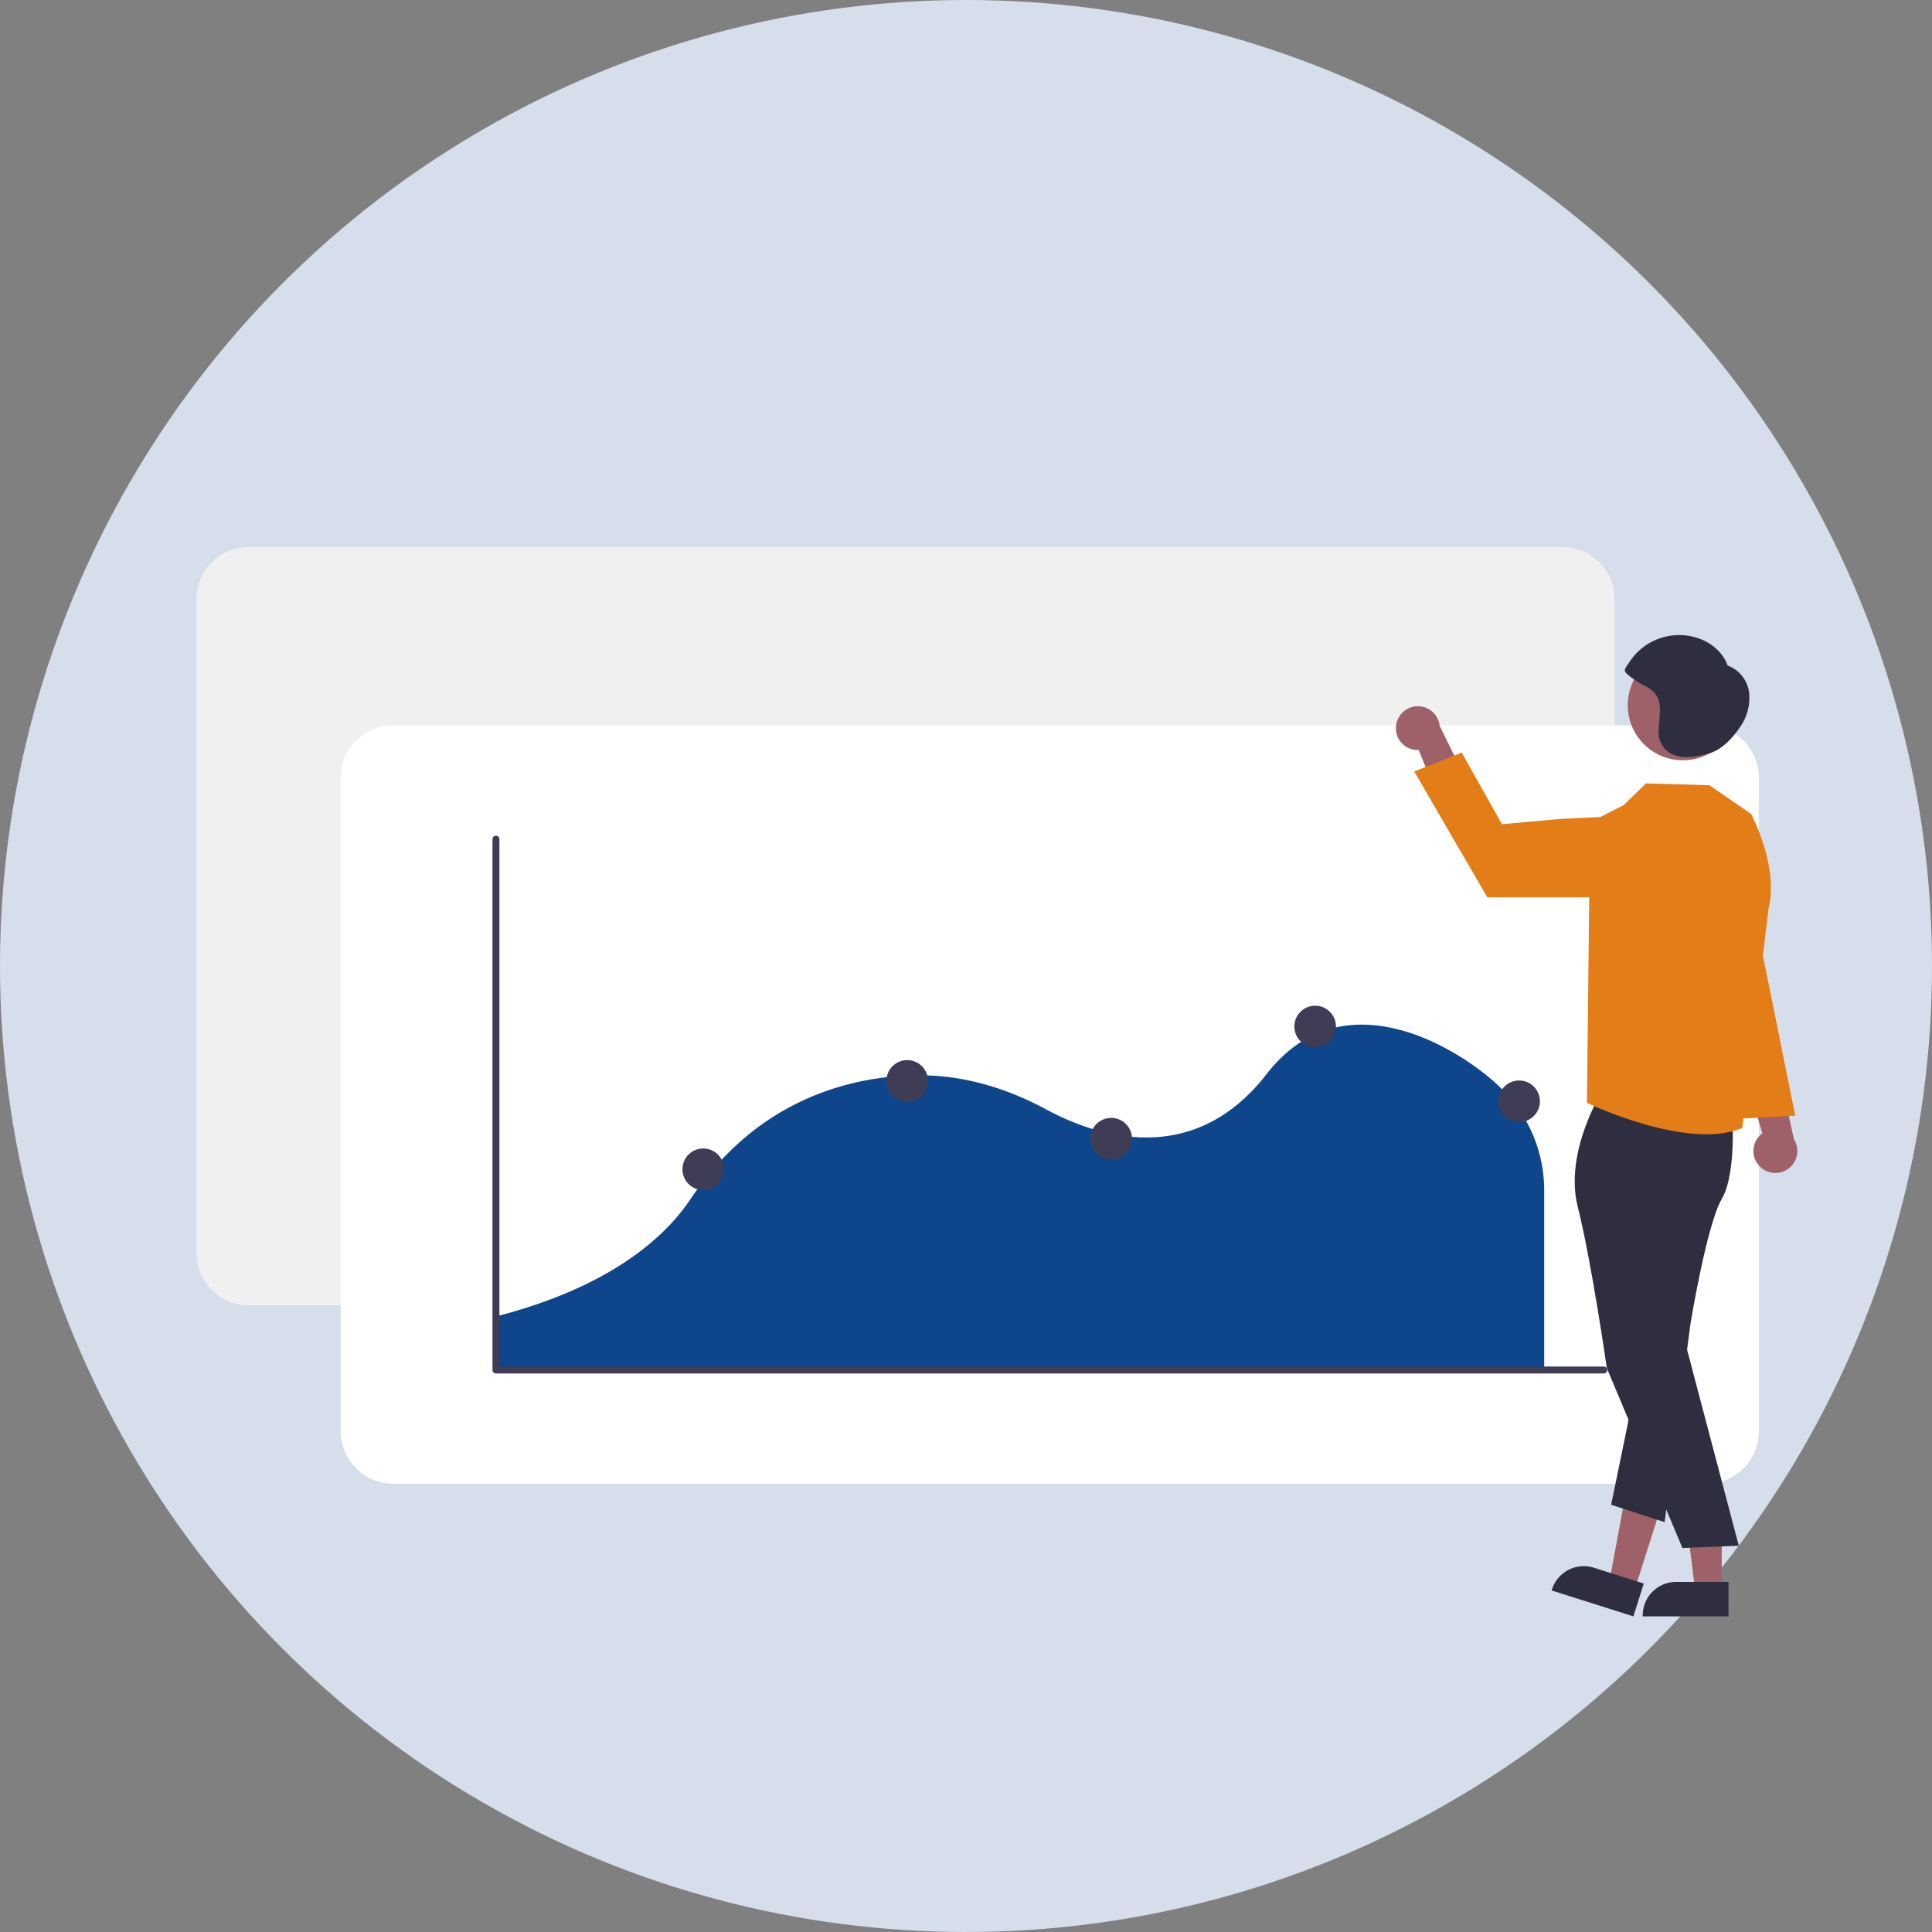 <svg xmlns="http://www.w3.org/2000/svg" width="580" height="580" viewBox="0 0 580 580">
  <rect x="0" y="0" width="580" height="580" fill="#808080" stroke="none"/>
  <g id="グループ_155" data-name="グループ 155" transform="translate(-1710 -8545)">
    <circle id="楕円形_98" data-name="楕円形 98" cx="290" cy="290" r="290" transform="translate(1710 8545)" fill="#d5deea"/>
    <g id="undraw_setup-analytics_ttg5" transform="translate(1735.522 8647)">
      <path id="パス_321" data-name="パス 321" d="M710.992,505.953H316.685a15.731,15.731,0,0,1-15.713-15.713V294a15.731,15.731,0,0,1,15.713-15.713H710.992A15.731,15.731,0,0,1,726.705,294V490.239a15.731,15.731,0,0,1-15.713,15.714Z" transform="translate(-267.49 -216.078)" fill="#f0f0f0"/>
      <path id="パス_322" data-name="パス 322" d="M768.026,576.507H373.719a15.731,15.731,0,0,1-15.713-15.713V364.555a15.731,15.731,0,0,1,15.713-15.713H768.026a15.731,15.731,0,0,1,15.713,15.713V560.793a15.731,15.731,0,0,1-15.713,15.714Z" transform="translate(-281.242 -233.09)" fill="#fff"/>
      <path id="パス_324" data-name="パス 324" d="M418.612,570.7h315.3V516.658a42.791,42.791,0,0,0-13.125-30.48l-.086-.084c-5.632-5.65-24.452-19.991-43.924-18.775-10.286.64-19.093,5.6-26.174,14.734-22.043,28.45-51,18.847-66.3,10.59-13.482-7.278-27.251-10.694-40.927-10.15-19.153.749-46.111,7.8-65.771,37.166-7.509,11.205-23.839,26.415-59,35.354Z" transform="translate(-295.855 -261.639)" fill="#0e458b" style="isolation: isolate"/>
      <path id="パス_325" data-name="パス 325" d="M751.615,553.924H419.081a1.041,1.041,0,0,1-1.041-1.041V393.5a1.041,1.041,0,0,1,2.081,0V551.842H751.615a1.041,1.041,0,1,1,0,2.081Z" transform="translate(-295.717 -243.606)" fill="#3f3d56"/>
      <circle id="楕円形_85" data-name="楕円形 85" cx="6.244" cy="6.244" r="6.244" transform="translate(240.586 216.248)" fill="#3f3d56"/>
      <circle id="楕円形_86" data-name="楕円形 86" cx="6.244" cy="6.244" r="6.244" transform="translate(363.053 199.919)" fill="#3f3d56"/>
      <circle id="楕円形_87" data-name="楕円形 87" cx="6.244" cy="6.244" r="6.244" transform="translate(301.819 233.597)" fill="#3f3d56"/>
      <circle id="楕円形_88" data-name="楕円形 88" cx="6.244" cy="6.244" r="6.244" transform="translate(179.353 242.782)" fill="#3f3d56"/>
      <circle id="楕円形_89" data-name="楕円形 89" cx="6.244" cy="6.244" r="6.244" transform="translate(424.286 222.371)" fill="#3f3d56"/>
      <path id="パス_326" data-name="パス 326" d="M917.575,513.186a6.548,6.548,0,0,1,.7-10.016l-6.732-22.275,11.589,3.452,4.616,20.623a6.584,6.584,0,0,1-10.172,8.216Z" transform="translate(-414.708 -264.93)" fill="#9e616a"/>
      <path id="パス_327" data-name="パス 327" d="M775.481,347.064a6.548,6.548,0,0,0,6.807,7.381l8.671,21.594,6.887-9.939-9.29-18.982a6.584,6.584,0,0,0-13.076-.054Z" transform="translate(-381.889 -231.267)" fill="#9e616a"/>
      <path id="パス_328" data-name="パス 328" d="M643.729,485.028h-7.983l-3.8-30.793H643.73Z" transform="translate(-152.378 -109.523)" fill="#9e616a"/>
      <path id="パス_329" data-name="パス 329" d="M898.821,698.035H873.08v-.326A10.02,10.02,0,0,1,883.1,687.689h15.724Z" transform="translate(-405.435 -314.791)" fill="#2f2e41"/>
      <path id="パス_330" data-name="パス 330" d="M610.629,484.021l-7.611-2.409,5.673-30.5,11.233,3.557Z" transform="translate(-145.403 -108.769)" fill="#9e616a"/>
      <path id="パス_331" data-name="パス 331" d="M861.575,696.531l-24.541-7.77.1-.31a10.02,10.02,0,0,1,12.576-6.528h0l14.989,4.745Z" transform="translate(-396.743 -313.288)" fill="#2f2e41"/>
      <path id="パス_332" data-name="パス 332" d="M854.715,492.685s-11.845,18.6-7.659,35.2,8.744,48.508,8.744,48.508l22.7,54.011,16.918-.69-16.8-63.681.664-42.578s11.677-20.349,9.4-26.684S854.715,492.685,854.715,492.685Z" transform="translate(-398.944 -267.679)" fill="#2f2e41"/>
      <path id="パス_333" data-name="パス 333" d="M896.889,501.258s1.457,18.451-3.1,26.265-9.415,37.556-9.415,37.556l-7.748,59.483-16.048-5.222L874.262,552.7l10.756-52.423Z" transform="translate(-402.42 -269.602)" fill="#2f2e41"/>
      <path id="パス_334" data-name="パス 334" d="M900.269,380.962l-12.521-8.606-19.054-.553-6.635,6.505-10.126,5.171L851,467.717s30.323,14.534,46.635,7.518l7.848-65.622C908.734,396.59,900.269,380.962,900.269,380.962Z" transform="translate(-400.11 -238.626)" fill="#e37d17"/>
      <path id="パス_335" data-name="パス 335" d="M838,403.056H804.6l-21.943-37.77,14.268-5.651,12.083,21.494,17.489-1.583,10.92-.528A12.026,12.026,0,0,1,849.936,392.5h0A12.04,12.04,0,0,1,838,403.056Z" transform="translate(-383.633 -235.692)" fill="#e37d17"/>
      <circle id="楕円形_90" data-name="楕円形 90" cx="16.521" cy="16.521" r="16.521" transform="translate(463.144 93.198)" fill="#9e616a"/>
      <path id="パス_336" data-name="パス 336" d="M903.294,330.441a9.976,9.976,0,0,0-6.457-8.17c-1.388-4.03-5.063-7-9.125-8.29a17.824,17.824,0,0,0-20.491,7.473c-.311.489-1.266,1.689-1.24,2.272.034.741,1.167,1.505,1.736,1.972a25.454,25.454,0,0,0,4.539,2.8c5.941,3.08,3.963,7.92,3.882,13.4a7.145,7.145,0,0,0,3.124,6.464c3.28,2.2,7.974,1.323,11.543.441,4.05-1,7.417-4.558,9.726-7.988A15.18,15.18,0,0,0,903.294,330.441Z" transform="translate(-403.723 -224.481)" fill="#2f2e41"/>
      <path id="パス_337" data-name="パス 337" d="M655.976,215.476l14.009,69.405-20.652,1.13Z" transform="translate(-156.57 -51.955)" fill="#e37d17"/>
    </g>
  </g>
</svg>
